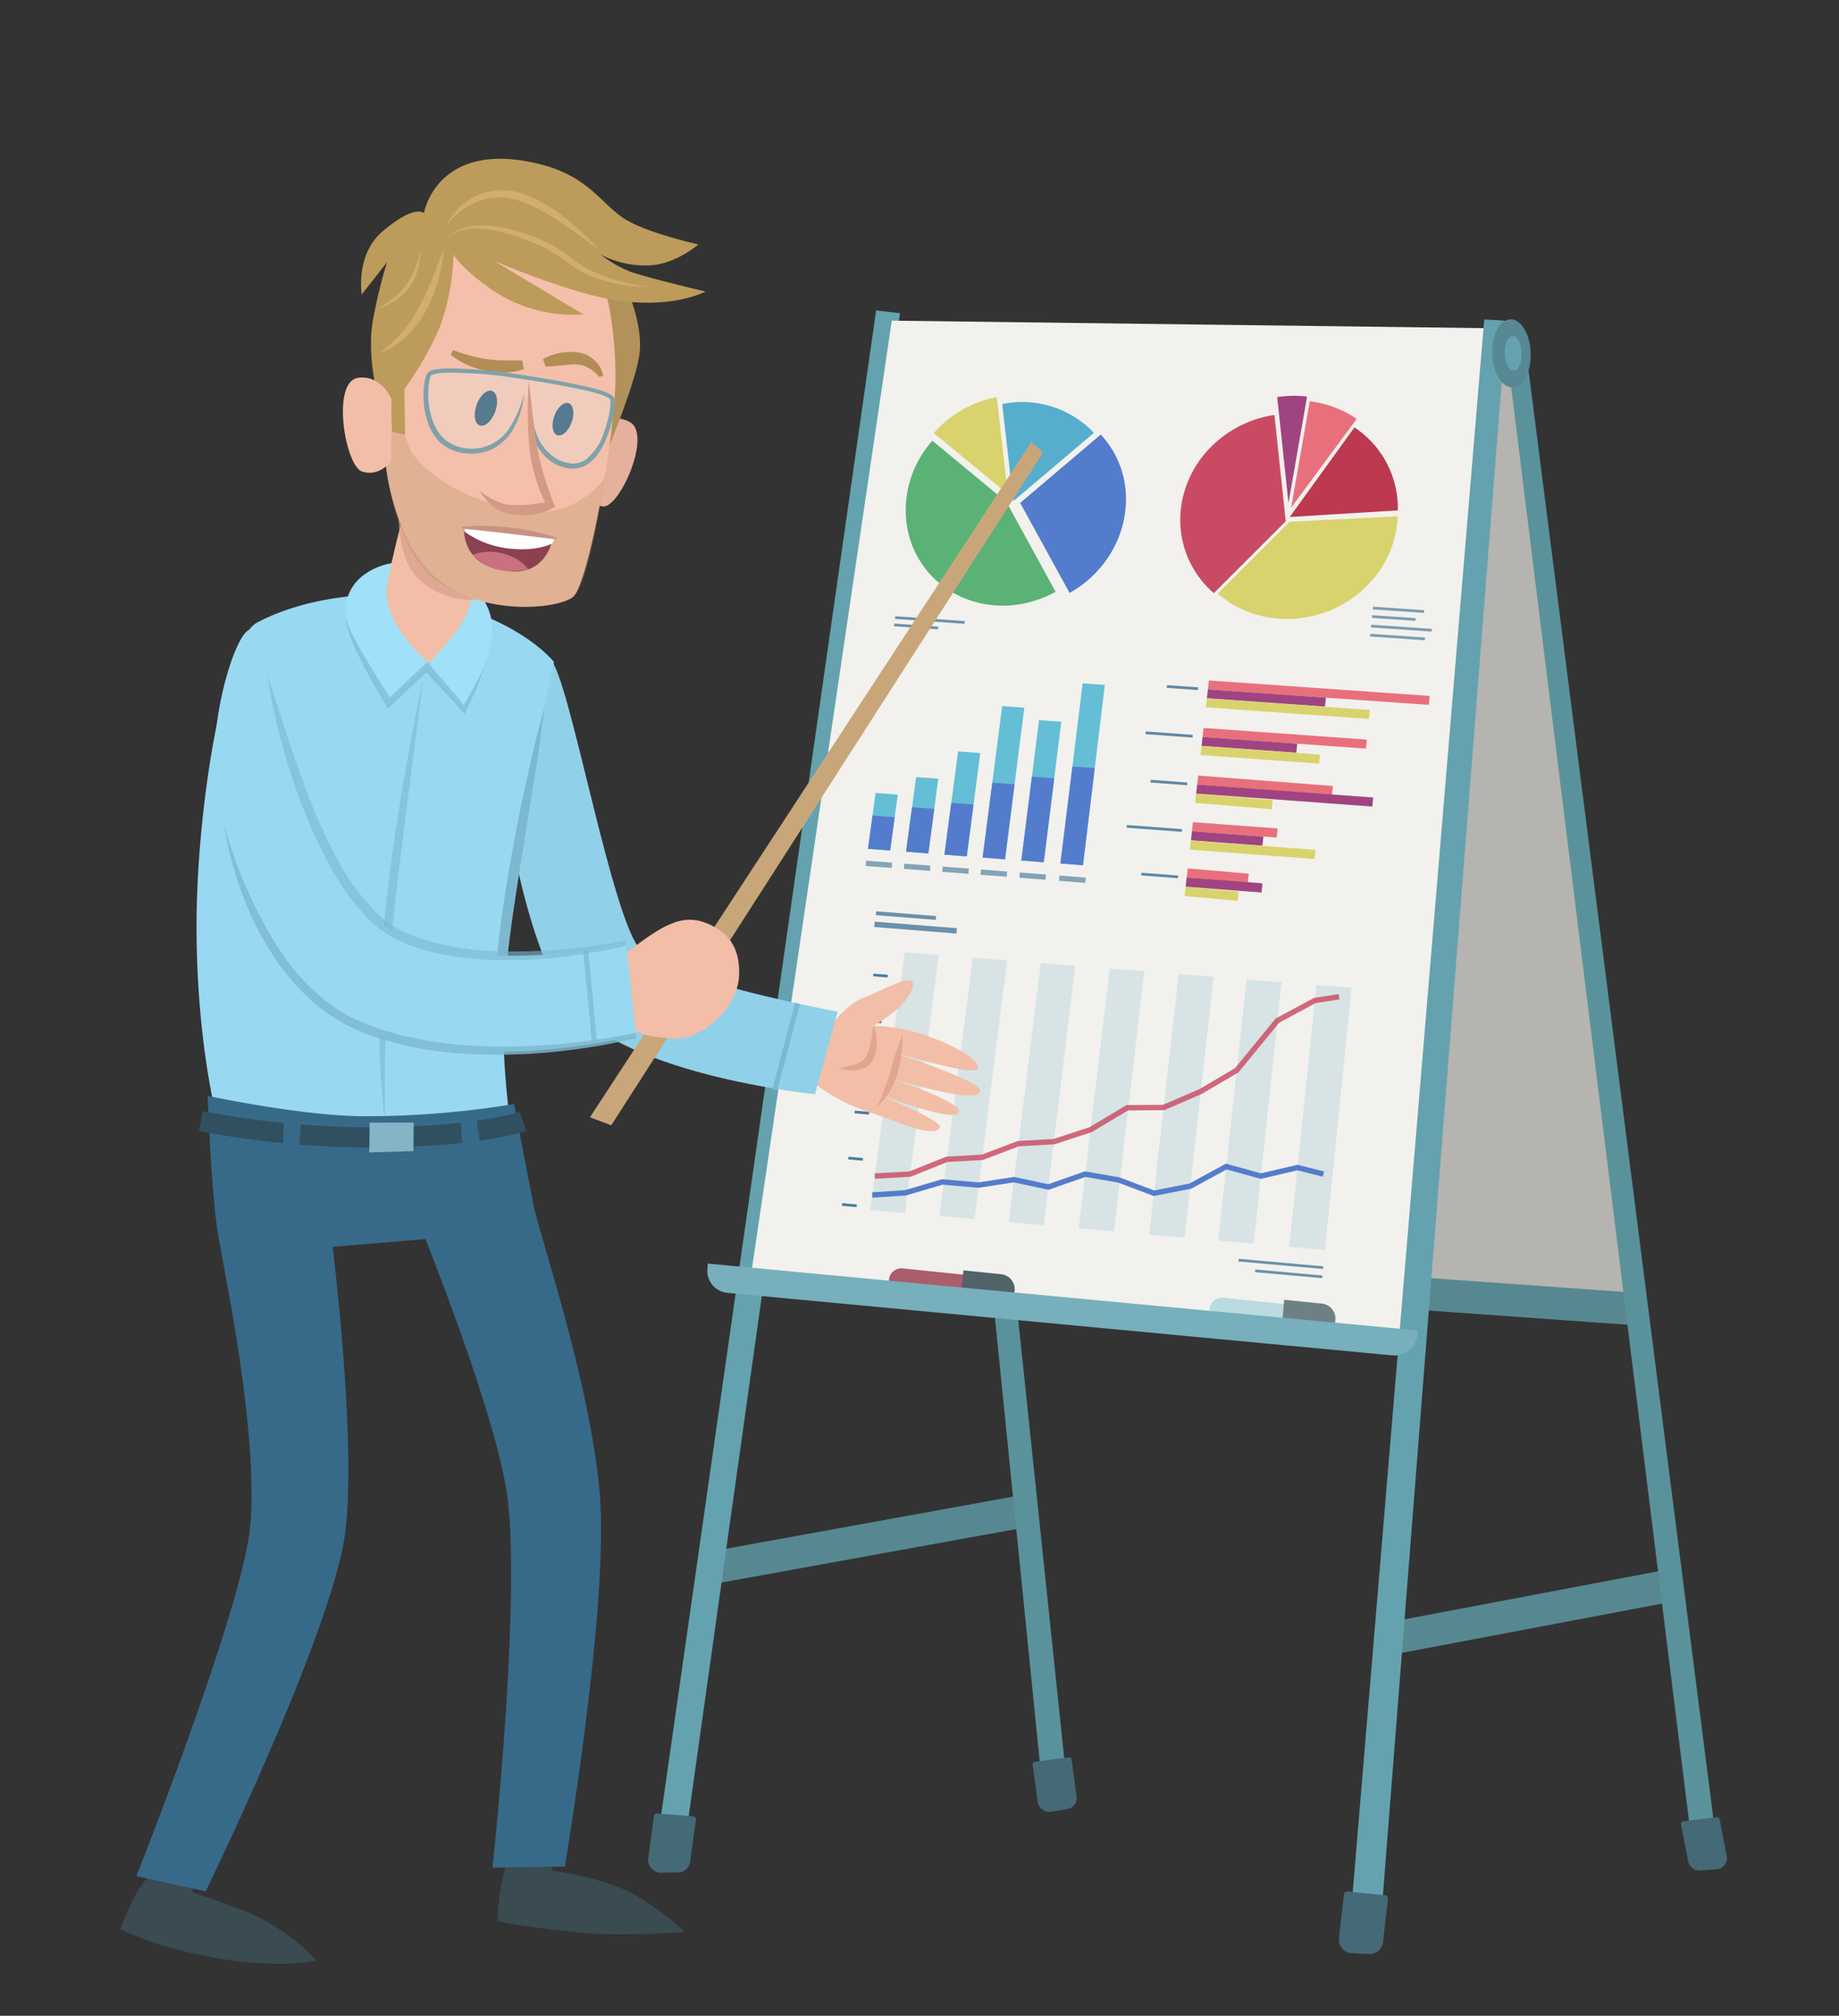 <?xml version="1.0" encoding="UTF-8"?><svg id="Ebene_34" data-name="Ebene 34" xmlns="http://www.w3.org/2000/svg" width="363.11" height="397.92" viewBox="0 0 363.11 397.92">
  <rect x="0" y="0" width="363.11" height="397.92" fill="#333333" stroke="none"/>
  <defs>
    <style>
      .cls-1, .cls-22, .cls-23, .cls-24, .cls-25, .cls-27, .cls-28, .cls-29, .cls-30, .cls-31, .cls-32, .cls-62, .cls-65, .cls-66 {
        fill: none;
        stroke-miterlimit: 10;
      }

      .cls-1 {
        stroke: #578891;
        stroke-width: 6.41px;
      }

      .cls-2 {
        fill: #b5b4b0;
      }

      .cls-3 {
        fill: #64a2af;
      }

      .cls-4 {
        fill: #5a929b;
      }

      .cls-5 {
        fill: #f2f1ed;
      }

      .cls-6 {
        fill: #aa5d6a;
      }

      .cls-7 {
        fill: #516268;
      }

      .cls-8 {
        fill: #badbe0;
      }

      .cls-9 {
        fill: #6f8084;
      }

      .cls-10 {
        fill: #77afbc;
      }

      .cls-11 {
        fill: #578893;
      }

      .cls-12 {
        fill: #446977;
      }

      .cls-13 {
        fill: #56aecc;
      }

      .cls-14 {
        fill: #d8d36c;
      }

      .cls-15 {
        fill: #547ccc;
      }

      .cls-16 {
        fill: #5bb276;
      }

      .cls-17 {
        fill: #e8707c;
      }

      .cls-18 {
        fill: #bc394f;
      }

      .cls-19 {
        fill: #a04481;
      }

      .cls-20 {
        fill: #c94b63;
      }

      .cls-21 {
        fill: #63bed6;
      }

      .cls-22, .cls-23, .cls-24, .cls-25, .cls-29, .cls-30, .cls-31, .cls-32 {
        stroke: #4b7b9b;
      }

      .cls-22 {
        stroke-width: 0.53px;
      }

      .cls-22, .cls-30, .cls-31, .cls-32 {
        opacity: 0.81;
      }

      .cls-23, .cls-25 {
        stroke-width: 0.54px;
      }

      .cls-23 {
        opacity: 0.88;
      }

      .cls-24 {
        stroke-width: 1.04px;
        opacity: 0.66;
      }

      .cls-25, .cls-65 {
        opacity: 0.71;
      }

      .cls-26 {
        fill: #bcd7dd;
        opacity: 0.5;
      }

      .cls-27 {
        stroke: #c94b63;
      }

      .cls-27, .cls-28, .cls-30 {
        stroke-width: 1.06px;
      }

      .cls-27, .cls-64 {
        opacity: 0.82;
      }

      .cls-28 {
        stroke: #547ccc;
      }

      .cls-29, .cls-32 {
        stroke-width: 0.53px;
      }

      .cls-31 {
        stroke-width: 0.76px;
      }

      .cls-33 {
        fill: #f2bea7;
      }

      .cls-34 {
        opacity: 0.68;
      }

      .cls-35 {
        fill: #d69a83;
      }

      .cls-36 {
        opacity: 0.64;
      }

      .cls-37 {
        fill: #91d0e9;
      }

      .cls-38 {
        fill: #99d8f1;
      }

      .cls-39, .cls-43 {
        opacity: 0.6;
      }

      .cls-40 {
        fill: #7cb9d1;
      }

      .cls-41 {
        fill: #a1e0f9;
      }

      .cls-42 {
        opacity: 0.67;
      }

      .cls-43, .cls-53 {
        fill: #d39a84;
      }

      .cls-44 {
        fill: #e5b19c;
      }

      .cls-45, .cls-47 {
        fill: #b2915b;
      }

      .cls-46 {
        fill: #f4bfab;
      }

      .cls-47 {
        opacity: 0.3;
      }

      .cls-48 {
        fill: #bd9b5b;
      }

      .cls-49 {
        fill: #29536d;
      }

      .cls-50 {
        fill: #b28d55;
      }

      .cls-51 {
        fill: #e8f6f9;
        opacity: 0.24;
      }

      .cls-52 {
        fill: #80a1aa;
      }

      .cls-54 {
        fill: #8c4151;
      }

      .cls-55 {
        fill: #fff;
      }

      .cls-56 {
        fill: #e0808e;
        opacity: 0.75;
      }

      .cls-57 {
        fill: #c69383;
      }

      .cls-58 {
        fill: #d1ae6a;
      }

      .cls-59 {
        fill: #3a4b51;
      }

      .cls-60 {
        fill: #c9a679;
      }

      .cls-61 {
        fill: #376a89;
      }

      .cls-62 {
        stroke: #305060;
        stroke-width: 4px;
      }

      .cls-63 {
        fill: #83b5c6;
      }

      .cls-65, .cls-66 {
        stroke: #7cb9d1;
      }
    </style>
  </defs>
  <line class="cls-1" x1="275.8" y1="323.21" x2="329.89" y2="312.97"/>
  <polygon class="cls-2" points="298.44 69.75 323.72 258.47 271.1 254.87 286.56 69.28 298.44 69.75"/>
  <line class="cls-1" x1="323.72" y1="258.47" x2="277.43" y2="255.16"/>
  <line class="cls-1" x1="139.59" y1="309.67" x2="201.41" y2="298.45"/>
  <polygon class="cls-3" points="134.77 367.12 129.29 367.02 172.99 61.28 177.71 61.83 134.77 367.12"/>
  <polygon class="cls-4" points="339.29 366.73 334.43 367.06 297.21 66.98 300.97 66.5 339.29 366.73"/>
  <polygon class="cls-4" points="210.9 354.44 206.05 355.22 176.7 64.52 180.46 64.05 210.9 354.44"/>
  <polygon class="cls-5" points="148.36 251.16 277.99 264.67 295.47 64.81 176.08 63.3 148.36 251.16"/>
  <polygon class="cls-3" points="272.33 383.36 266.3 383.01 293.06 63.07 296.09 63.23 297.46 63.36 272.33 383.36"/>
  <path class="cls-6" d="M196.14,257.31l-18.3-1.87a2.6,2.6,0,0,1-2.32-2.78h0a2.47,2.47,0,0,1,2.73-2.27l18.3,1.88Z"/>
  <path class="cls-7" d="M197.23,257.32l-7.48-.76.47-5.78,7.47.76a3,3,0,0,1,2.66,3.19h0A2.83,2.83,0,0,1,197.23,257.32Z"/>
  <path class="cls-8" d="M259.48,263.11l-18.3-1.87a2.6,2.6,0,0,1-2.33-2.78h0a2.49,2.49,0,0,1,2.73-2.27l18.3,1.88Z"/>
  <path class="cls-9" d="M260.56,263.12l-7.47-.76.46-5.78,7.48.76a3,3,0,0,1,2.65,3.18h0A2.83,2.83,0,0,1,260.56,263.12Z"/>
  <path class="cls-10" d="M274.94,267.56,143.57,255.21a4.35,4.35,0,0,1-3.9-4.63l.09-1.14,140.16,13.2-.06.8A4.47,4.47,0,0,1,274.94,267.56Z"/>
  <ellipse class="cls-11" cx="298.44" cy="69.75" rx="3.8" ry="6.72" transform="translate(-2.26 10.51) rotate(-2.01)"/>
  <ellipse class="cls-3" cx="298.78" cy="69.75" rx="1.66" ry="3.43" transform="translate(-2.02 9.32) rotate(-1.78)"/>
  <path class="cls-12" d="M133.37,369.63l-3.16.07a2.65,2.65,0,0,1-2.21-2.95l1.13-8.26a.58.58,0,0,1,.66-.49l7.11.55a.61.61,0,0,1,.51.68l-1.13,8.26A2.53,2.53,0,0,1,133.37,369.63Z"/>
  <path class="cls-12" d="M270.07,385.73l-3.35-.16a2.75,2.75,0,0,1-2.35-3l1-8.65a.61.61,0,0,1,.68-.53l7.48.74a.63.63,0,0,1,.53.7l-1,8.65A2.62,2.62,0,0,1,270.07,385.73Z"/>
  <path class="cls-12" d="M210.64,357.13l-3.21.54a2.34,2.34,0,0,1-2.54-2l-1-7.3a.51.51,0,0,1,.44-.57l6.67-.92a.53.53,0,0,1,.58.46l1,7.29A2.21,2.21,0,0,1,210.64,357.13Z"/>
  <path class="cls-12" d="M339.15,369l-3.19.21a2.31,2.31,0,0,1-2.65-1.85l-1.4-7.24a.49.49,0,0,1,.41-.59l6.61-.81a.54.54,0,0,1,.61.42l1.4,7.24A2.23,2.23,0,0,1,339.15,369Z"/>
  <g id="Ebene_35" data-name="Ebene 35">
    <path class="cls-13" d="M198.28,79.68l-.39.08,2.19,19.17L216,85.44A19.6,19.6,0,0,0,198.28,79.68Z"/>
    <path class="cls-14" d="M184.37,85.49,199,97.54,196.8,78.39A21.91,21.91,0,0,0,184.37,85.49Z"/>
    <path class="cls-15" d="M211.19,117.05c7.42-4.13,12-12.33,11-20.82a18.41,18.41,0,0,0-4.85-10.44L201.43,99.28Z"/>
    <path class="cls-16" d="M184.1,87a20.62,20.62,0,0,0-5.17,15.74c1.15,11,11.22,18.39,22.5,16.53a21.52,21.52,0,0,0,7-2.45h0L198.72,99.1Z"/>
    <path class="cls-17" d="M267.88,82.69a20.59,20.59,0,0,0-9.27-3.47l-3.67,21Z"/>
    <path class="cls-18" d="M267.43,84.37l-12.77,17.69L276,100.75A19.11,19.11,0,0,0,267.43,84.37Z"/>
    <path class="cls-14" d="M240.44,117.18A20.49,20.49,0,0,0,251.32,122c11.59,1.51,22.54-6.38,24.4-17.54a20.22,20.22,0,0,0,.25-2.54L254.64,103Z"/>
    <path class="cls-19" d="M254.41,99.29l3.67-21a22,22,0,0,0-5.9.09Z"/>
    <path class="cls-20" d="M253.87,102.91l-2.23-21c-9,1.33-16.62,8.14-18.27,17.18a19.05,19.05,0,0,0,6.3,18Z"/>
    <polygon class="cls-21" points="183.3 168.47 178.9 168.13 180.89 153.4 185.26 153.72 183.3 168.47"/>
    <polygon class="cls-21" points="175.76 167.89 171.38 167.56 172.89 156.54 177.26 156.87 175.76 167.89"/>
    <polygon class="cls-21" points="190.89 169.05 186.48 168.71 189.17 148.34 193.55 148.66 190.89 169.05"/>
    <polygon class="cls-21" points="198.44 169.63 194.02 169.29 197.88 139.39 202.25 139.7 198.44 169.63"/>
    <polygon class="cls-21" points="206.09 170.21 201.66 169.87 205.16 142.16 209.55 142.48 206.09 170.21"/>
    <polygon class="cls-21" points="213.83 170.8 209.38 170.46 213.77 134.9 218.15 135.21 213.83 170.8"/>
    <polygon class="cls-15" points="183.3 168.47 178.9 168.13 180.08 159.34 184.47 159.67 183.3 168.47"/>
    <polygon class="cls-15" points="175.76 167.89 171.38 167.56 172.28 160.99 176.66 161.32 175.76 167.89"/>
    <polygon class="cls-15" points="190.89 169.05 186.48 168.71 187.83 158.49 192.22 158.82 190.89 169.05"/>
    <polygon class="cls-15" points="198.44 169.63 194.02 169.29 195.93 154.51 200.33 154.83 198.44 169.63"/>
    <polygon class="cls-15" points="206.09 170.21 201.66 169.87 203.75 153.31 208.16 153.63 206.09 170.21"/>
    <polygon class="cls-15" points="213.83 170.8 209.38 170.46 211.75 151.31 216.16 151.63 213.83 170.8"/>
    <polygon class="cls-17" points="282.13 139.15 238.5 136.09 238.7 134.33 282.3 137.38 282.13 139.15"/>
    <polygon class="cls-19" points="261.62 139.49 238.3 137.84 238.5 136.09 261.81 137.72 261.62 139.49"/>
    <polygon class="cls-14" points="270.29 141.92 238.1 139.64 238.3 137.88 270.47 140.15 270.29 141.92"/>
    <polygon class="cls-17" points="269.71 147.78 237.45 145.47 237.65 143.7 269.89 146 269.71 147.78"/>
    <polygon class="cls-19" points="255.96 148.58 237.25 147.24 237.45 145.47 256.14 146.81 255.96 148.58"/>
    <polygon class="cls-14" points="260.46 150.74 237.04 149.05 237.24 147.28 260.64 148.96 260.46 150.74"/>
    <polygon class="cls-17" points="263 156.95 236.38 154.88 236.58 153.1 263.19 155.16 263 156.95"/>
    <polygon class="cls-19" points="270.96 159.22 236.18 156.66 236.38 154.88 271.14 157.43 270.96 159.22"/>
    <polygon class="cls-14" points="251.09 159.74 235.97 158.49 236.18 156.7 251.28 157.94 251.09 159.74"/>
    <polygon class="cls-17" points="246.38 174.27 234.31 173.23 234.51 171.43 246.57 172.47 246.38 174.27"/>
    <polygon class="cls-19" points="249.09 176.19 234.1 175.04 234.31 173.23 249.28 174.37 249.09 176.19"/>
    <polygon class="cls-14" points="244.38 177.83 233.89 176.89 234.1 175.08 244.58 176.01 244.38 177.83"/>
    <polygon class="cls-17" points="252.08 165.34 235.35 164.09 235.55 162.3 252.27 163.54 252.08 165.34"/>
    <polygon class="cls-19" points="249.26 166.94 235.15 165.88 235.35 164.09 249.46 165.15 249.26 166.94"/>
    <polygon class="cls-14" points="259.56 169.58 234.94 167.72 235.14 165.92 259.75 167.77 259.56 169.58"/>
    <line class="cls-22" x1="176.75" y1="121.91" x2="190.47" y2="122.87"/>
    <line class="cls-22" x1="176.55" y1="123.36" x2="185.24" y2="123.97"/>
    <line class="cls-23" x1="236.55" y1="135.95" x2="230.4" y2="135.52"/>
    <line class="cls-23" x1="235.49" y1="145.33" x2="226.22" y2="144.66"/>
    <line class="cls-23" x1="234.42" y1="154.74" x2="227.18" y2="154.21"/>
    <line class="cls-23" x1="233.37" y1="163.94" x2="222.48" y2="163.13"/>
    <line class="cls-23" x1="232.62" y1="173.1" x2="225.34" y2="172.55"/>
    <line class="cls-24" x1="170.98" y1="170.43" x2="176.11" y2="170.82"/>
    <line class="cls-24" x1="178.51" y1="171.01" x2="183.65" y2="171.4"/>
    <line class="cls-24" x1="186.1" y1="171.59" x2="191.26" y2="171.98"/>
    <line class="cls-24" x1="193.65" y1="172.17" x2="198.82" y2="172.56"/>
    <line class="cls-24" x1="201.31" y1="172.76" x2="206.49" y2="173.15"/>
    <line class="cls-24" x1="209.15" y1="173.36" x2="214.34" y2="173.76"/>
    <line class="cls-25" x1="270.55" y1="125.38" x2="281.36" y2="126.12"/>
    <line class="cls-25" x1="270.73" y1="123.59" x2="282.71" y2="124.41"/>
    <line class="cls-25" x1="270.92" y1="121.71" x2="279.49" y2="122.29"/>
    <line class="cls-25" x1="271.09" y1="120.03" x2="281.18" y2="120.72"/>
    <polygon class="cls-26" points="178.68 239.44 171.82 238.84 178.65 187.99 185.38 188.52 178.68 239.44"/>
    <polygon class="cls-26" points="247.54 245.5 240.54 244.88 246.15 193.36 253.03 193.91 247.54 245.5"/>
    <polygon class="cls-26" points="261.62 246.73 254.58 246.11 259.94 194.45 266.85 195 261.62 246.73"/>
    <polygon class="cls-26" points="192.4 240.65 185.52 240.04 192.1 189.06 198.86 189.59 192.4 240.65"/>
    <polygon class="cls-26" points="233.89 244.29 226.91 243.68 232.76 192.29 239.62 192.84 233.89 244.29"/>
    <polygon class="cls-26" points="206.08 241.85 199.17 241.24 205.51 190.12 212.3 190.66 206.08 241.85"/>
    <polygon class="cls-26" points="219.95 243.07 213.01 242.46 219.11 191.21 225.93 191.75 219.95 243.07"/>
    <polyline class="cls-27" points="172.72 232.16 179.69 231.77 186.96 228.85 193.94 228.46 201.09 225.76 208.08 225.37 215.32 223.01 222.57 218.68 229.77 218.62 237.1 215.45 244.2 211.27 252.22 201.47 259.62 197.5 264.4 196.76"/>
    <polyline class="cls-28" points="172.22 235.9 178.77 235.47 186.08 233.32 193.25 233.94 200.21 232.87 207 234.32 214.28 231.78 220.91 232.93 227.84 235.55 235.02 234.15 242.13 230.28 248.96 232.17 256.2 230.48 261.31 231.77"/>
    <line class="cls-29" x1="169.15" y1="238.03" x2="166.26" y2="237.77"/>
    <line class="cls-29" x1="170.38" y1="228.86" x2="167.51" y2="228.61"/>
    <line class="cls-29" x1="171.61" y1="219.76" x2="168.75" y2="219.51"/>
    <line class="cls-29" x1="172.84" y1="210.71" x2="169.98" y2="210.48"/>
    <line class="cls-29" x1="174.05" y1="201.73" x2="171.21" y2="201.5"/>
    <line class="cls-29" x1="175.27" y1="192.69" x2="172.43" y2="192.46"/>
    <line class="cls-30" x1="172.67" y1="182.47" x2="188.9" y2="183.76"/>
    <line class="cls-31" x1="172.96" y1="180.28" x2="184.8" y2="181.21"/>
    <line class="cls-32" x1="244.56" y1="248.76" x2="261.26" y2="250.24"/>
    <line class="cls-32" x1="261.08" y1="252.05" x2="247.83" y2="250.87"/>
  </g>
  <path class="cls-33" d="M162.17,205.37s3.52-6.5,8.35-8.42c4.21-1.69,10.19-5.11,9.75-2.43-.68,4.06-7.83,8-7.83,8a33,33,0,0,1,10.7,2c6.24,2.15,10.58,5.11,9.87,6.55s-17.64-3.65-17.64-3.65,18.29,5.88,18.2,7.89c-.16,3.26-19.64-3.09-19.64-3.09s16.35,5.19,15.41,7.39-17-4-17-4,14.13,5.62,13.22,7c-1.36,2.08-7.47-.95-15.24-3.51a35.49,35.49,0,0,1-9.76-5.44Z"/>
  <g class="cls-34">
    <path class="cls-35" d="M172.44,202.48a8.55,8.55,0,0,1,.66,3.32,7,7,0,0,1-.78,3.45,6.35,6.35,0,0,1-.57.81,3.32,3.32,0,0,1-.8.62,4.82,4.82,0,0,1-1.77.57,7,7,0,0,1-3.39-.4,28.15,28.15,0,0,0,3.13-.76,5.57,5.57,0,0,0,1.27-.63,2.44,2.44,0,0,0,.82-.94,10.17,10.17,0,0,0,.94-2.82C172.16,204.67,172.28,203.6,172.44,202.48Z"/>
  </g>
  <g class="cls-36">
    <path class="cls-35" d="M178.16,204.32a19.56,19.56,0,0,1-.17,3.83,25.56,25.56,0,0,1-.76,3.74,16.84,16.84,0,0,1-.65,1.84,14.76,14.76,0,0,1-.9,1.72,11.38,11.38,0,0,1-2.47,3c.51-1.19,1-2.33,1.44-3.48a36.09,36.09,0,0,0,1.17-3.46A60.35,60.35,0,0,1,178.16,204.32Z"/>
  </g>
  <path class="cls-37" d="M108.63,130.15c3.74,2.92,12.11,51.68,18,57.57s38.76,12,38.76,12L160.92,216s-40.06-3.91-49.78-19.42-13-50.39-13-50.39S102,125,108.63,130.15Z"/>
  <path class="cls-38" d="M78.46,117.37s-15.35-1-27.7,5.53c-6.24,3.27-11.72,34.63-11.94,58.3s4,39.53,4,39.53,15.75,2.36,32.06,3.29,26.12-.59,26.12-.59a162.08,162.08,0,0,1-.41-43.47c3.34-25.56,8.79-49.28,8.79-49.28S101.09,119.94,78.46,117.37Z"/>
  <g class="cls-39">
    <path class="cls-40" d="M83.54,134.11Q82.19,145,80.76,156c-.93,7.28-1.89,14.55-2.7,21.83s-1.41,14.56-1.73,21.89c-.17,3.65-.29,7.32-.34,11s-.06,7.33.05,11a160.58,160.58,0,0,1-1.12-22c0-3.69.17-7.36.38-11s.6-7.35,1-11q1.28-11,3.1-21.83T83.54,134.11Z"/>
  </g>
  <path class="cls-41" d="M85.16,130.38l-8.33,8.35s-9.93-14.17-8.38-20.21c1.67-6.57,9.23-7.4,9.23-7.4l14.22,3.46S97.11,118,97.18,124s-5.51,16-5.51,16l-6.62-7.61"/>
  <g class="cls-42">
    <path class="cls-40" d="M68.14,122a33.28,33.28,0,0,0,2,4.29c.75,1.38,1.52,2.75,2.33,4.1q2.4,4.05,5,8l-1.09-.13q3.69-3.56,7.43-7.06l.55-.51.49.56c1.23,1.39,2.43,2.81,3.64,4.21L92,139.68l-.8.1c.78-1.34,1.53-2.7,2.28-4.06S95,133,95.6,131.55A36.87,36.87,0,0,1,94,136c-.59,1.45-1.24,2.86-1.92,4.27l-.3.63-.5-.53-3.82-4.07c-1.26-1.37-2.53-2.72-3.77-4.11l1,.05c-2.46,2.37-5,4.71-7.44,7l-.65.59-.44-.72c-1.68-2.71-3.25-5.46-4.67-8.3-.71-1.42-1.39-2.85-2-4.33A24.89,24.89,0,0,1,68.14,122Z"/>
  </g>
  <path class="cls-33" d="M82.21,92.21s-4.28,14.85-5.73,23c-1.4,7.88,8.21,15.66,8.21,15.66s6.25-6.26,7.64-10.15C93.9,116.33,96.05,110,96.05,110Z"/>
  <path class="cls-43" d="M78.72,98.86s-.86,10.34,3.46,14.93a15.09,15.09,0,0,0,12.18,4.58Z"/>
  <path class="cls-44" d="M118.61,83.74a5.09,5.09,0,0,1,5.81-.38c4.33,2.54-2.14,17.13-5.44,16.61a6,6,0,0,1-4.7-3.83Z"/>
  <path class="cls-45" d="M120.18,88.32s5.64-13.54,6.14-18.88-2.2-11.57-2.2-11.57l-8.19-2.35,1.33,32.58Z"/>
  <path class="cls-46" d="M76.18,91.77s1.39,15.14,10.21,22.51,23.62,6,26.71,3.58,8.27-31.72,8.41-42.54c.16-12.93-2.82-20.83-2.82-20.83s-21.72-13-29.14-8S78.21,74.07,77.32,79.65A116.38,116.38,0,0,0,76.18,91.77Z"/>
  <path class="cls-47" d="M77.37,85.26l-1.19,6.51s1.69,16,9.08,22.15,22.74,7.36,27.84,3.94c3.33-2.22,6.27-23.52,6.27-23.52s-5.51,8.7-17.25,6.33C89.3,98.08,83.35,92.23,81.39,89.49a13.65,13.65,0,0,1-1.63-4.79Z"/>
  <path class="cls-48" d="M89.54,50.18s1,2.4,7.71,7.11a28.73,28.73,0,0,0,17.94,4.78L97.63,51.54s14.08,6,23.09,7.57c11.8,2.1,18.6-1.56,18.6-1.56s-10.08-2.35-14.69-3.85a24.42,24.42,0,0,1-6-3.42,19.12,19.12,0,0,0,8.79,2.12c5.57.16,10.48-4.15,10.48-4.15s-10.08-2.23-14.51-5c-5.12-3.26-7.45-9.27-19.26-11.38C86,28.56,83.7,42.08,83.7,42.08S82,40.19,75.5,45.71c-5.36,4.6-4.08,12.42-4.08,12.42l5-6.37a98.75,98.75,0,0,0-2.81,11.6c-1,5.72.43,12.39.43,12.39l3.11,2.91.26,6.6,2.58.55-.15-9a65.54,65.54,0,0,0,7-12.22A45.62,45.62,0,0,0,89.54,50.18Z"/>
  <path class="cls-33" d="M77.29,78.78S75.35,74,70.77,74.57c-5.44.66-2.64,17.4.72,18.52s5.73-2,5.73-2Z"/>
  <ellipse class="cls-49" cx="95.94" cy="80.58" rx="3.61" ry="1.96" transform="translate(-12.23 143.8) rotate(-70.33)"/>
  <ellipse class="cls-49" cx="111.15" cy="82.75" rx="3.35" ry="1.82" transform="translate(-4.18 159.56) rotate(-70.33)"/>
  <path class="cls-50" d="M89.49,69.13c1.09.4,2.23.78,3.36,1.08a28.78,28.78,0,0,0,3.39.71,27.34,27.34,0,0,0,3.4.25l3.47,0,.32,1.7a12.64,12.64,0,0,1-3.78.67,14.64,14.64,0,0,1-3.84-.37A18.66,18.66,0,0,1,92.19,72,15.49,15.49,0,0,1,89,70Z"/>
  <path class="cls-50" d="M107.24,70.89a9.77,9.77,0,0,1,3.16-1.18,11.1,11.1,0,0,1,3.47-.17,6.87,6.87,0,0,1,1.85.46,5.52,5.52,0,0,1,1.58,1.06,5.25,5.25,0,0,1,1.8,3.14l-.82.21a6.18,6.18,0,0,0-2.12-1.8,5.32,5.32,0,0,0-1.19-.52,6.24,6.24,0,0,0-1.28-.15,27.12,27.12,0,0,0-2.91.21c-1,.09-2,.21-3.09.2Z"/>
  <path class="cls-51" d="M104.57,78.93s-.58,11.66,7.89,12.94c6.87,1,9-12.06,8.47-13.21s-5.29-2.35-16.44-4.13-18.7-1.91-19.69-.79S82.42,88.2,92.25,89s11.13-11.22,11.13-11.22"/>
  <path class="cls-52" d="M104.57,78.93a22.55,22.55,0,0,0,1.3,6.55,9.45,9.45,0,0,0,3.9,5,7.57,7.57,0,0,0,3,1,4.32,4.32,0,0,0,2.89-.76,11.21,11.21,0,0,0,3.58-5.29,25.16,25.16,0,0,0,.93-3.18,13.53,13.53,0,0,0,.37-3.21c.06-.25-.46-.55-.92-.77a12.75,12.75,0,0,0-1.54-.55c-1.06-.32-2.15-.58-3.25-.83-4.38-.93-8.84-1.66-13.29-2.32a86.42,86.42,0,0,0-13.4-1c-.55,0-1.11.06-1.64.13a3.43,3.43,0,0,0-1.37.4,1.55,1.55,0,0,0-.23.55,6.5,6.5,0,0,0-.17.79A14.51,14.51,0,0,0,84.58,77a15.75,15.75,0,0,0,1,6.44,9,9,0,0,0,1.67,2.72,7.05,7.05,0,0,0,2.57,1.77,8.87,8.87,0,0,0,11.11-4,20.1,20.1,0,0,0,2.49-6.17,16.22,16.22,0,0,1-1.87,6.54A9.83,9.83,0,0,1,96.39,89a10,10,0,0,1-3.5.55,9.31,9.31,0,0,1-3.48-.66,7.91,7.91,0,0,1-2.94-2,9.84,9.84,0,0,1-1.82-3,16.67,16.67,0,0,1-1-6.84,14.32,14.32,0,0,1,.2-1.73,6.82,6.82,0,0,1,.2-.87,2,2,0,0,1,.49-.95,2.2,2.2,0,0,1,.94-.44,5.73,5.73,0,0,1,.88-.18c.58-.08,1.16-.11,1.73-.14a87.49,87.49,0,0,1,13.55,1.06c4.47.67,8.92,1.39,13.36,2.34,1.11.24,2.21.51,3.31.84a13,13,0,0,1,1.64.6,4.76,4.76,0,0,1,.82.45,2.05,2.05,0,0,1,.39.39,1.14,1.14,0,0,1,.21.59,14.19,14.19,0,0,1-.36,3.5,24,24,0,0,1-1,3.31,16.35,16.35,0,0,1-1.5,3.13,8.64,8.64,0,0,1-2.39,2.62,5.2,5.2,0,0,1-3.51.92,8.39,8.39,0,0,1-3.37-1.11,9.57,9.57,0,0,1-4.09-5.55A17.13,17.13,0,0,1,104.57,78.93Z"/>
  <path class="cls-53" d="M104.42,75.19l.7,6.24c.27,2.07.47,4.14.83,6.18a43.56,43.56,0,0,0,1.38,6c.58,2,1.28,3.92,2,5.79h0l.28.69-.7.36a12.23,12.23,0,0,1-3.87,1.15,13.75,13.75,0,0,1-4-.08,8.54,8.54,0,0,1-2-.58,8.74,8.74,0,0,1-1.77-1.06,10,10,0,0,1-2.58-3,17.21,17.21,0,0,0,3.2,2,9.79,9.79,0,0,0,1.67.59,9.39,9.39,0,0,0,1.72.23,23.87,23.87,0,0,0,3.58-.14c1.19-.12,2.42-.33,3.59-.52l-.42,1h0a32.94,32.94,0,0,1-2.37-6,30.83,30.83,0,0,1-1.18-6.3c-.17-2.11-.29-4.21-.27-6.31S104.24,77.28,104.42,75.19Z"/>
  <path class="cls-54" d="M91.63,104.15s2.05-.45,8.65.69,8.89,1.33,8.89,1.33-1,6.93-7.88,6.63C90.81,112.34,91.63,104.15,91.63,104.15Z"/>
  <path class="cls-55" d="M91.63,104.05l.11.91a18.35,18.35,0,0,0,8.9,3.33c5.53.61,8.39-1,8.39-1l.55-1.08s-4.43-.6-9.3-1.42A55.15,55.15,0,0,0,91.63,104.05Z"/>
  <path class="cls-56" d="M93.34,109.51s2.68,2.87,5.51,3.11a22.59,22.59,0,0,0,5.4-.18s-.87-1.88-4.37-3A10,10,0,0,0,93.34,109.51Z"/>
  <path class="cls-57" d="M91.22,104a32.68,32.68,0,0,1,4.74-.18c1.58,0,3.15.15,4.72.32a43.12,43.12,0,0,1,9.24,2l-.08.35-9.3-1.13c-3.09-.37-6.19-.7-9.3-1Z"/>
  <path class="cls-58" d="M87.51,49.22a24.68,24.68,0,0,1-1,6.21,29.65,29.65,0,0,1-2.37,5.88A23.47,23.47,0,0,1,82.38,64a21.11,21.11,0,0,1-2.14,2.39,14.71,14.71,0,0,1-5.37,3.34,25.19,25.19,0,0,0,4.5-4.17,26,26,0,0,0,3.38-5,57.11,57.11,0,0,0,2.6-5.54C86.12,53.14,86.84,51.21,87.51,49.22Z"/>
  <path class="cls-58" d="M83,49.44a12.58,12.58,0,0,1-.51,3.8,10.63,10.63,0,0,1-1.66,3.5,11.17,11.17,0,0,1-2.86,2.63A14.4,14.4,0,0,1,74.49,61a30.86,30.86,0,0,0,3.1-2.13,14.54,14.54,0,0,0,2.6-2.6,14,14,0,0,0,1.72-3.24A24.2,24.2,0,0,0,83,49.44Z"/>
  <path class="cls-58" d="M88,44.64a13,13,0,0,1,6.61-6.22,12.34,12.34,0,0,1,9.29.09,30.84,30.84,0,0,1,7.9,4.67,44.39,44.39,0,0,1,6.56,6.29q-3.56-2.82-7.26-5.32a39.14,39.14,0,0,0-7.74-4.22,16.8,16.8,0,0,0-2-.65c-.34-.09-.69-.12-1-.18L99.75,39l-.53,0a11.12,11.12,0,0,0-4.2.53A15,15,0,0,0,88,44.64Z"/>
  <path class="cls-58" d="M88.49,47.07a4.82,4.82,0,0,1,2.09-1.69,9.17,9.17,0,0,1,2.62-.76,17.48,17.48,0,0,1,5.45.19,35.75,35.75,0,0,1,5.24,1.39,32.39,32.39,0,0,1,5,2.14,37.63,37.63,0,0,1,4.49,3,19.08,19.08,0,0,0,4.5,2.61,37.86,37.86,0,0,0,5,1.7,35.56,35.56,0,0,0,5.23,1,30.55,30.55,0,0,1-10.59-1.84,18.81,18.81,0,0,1-4.83-2.56,37.67,37.67,0,0,0-4.4-2.92,32.23,32.23,0,0,0-4.8-2.12,43.22,43.22,0,0,0-5.05-1.55,19,19,0,0,0-5.19-.53,8.91,8.91,0,0,0-2.57.47A5.26,5.26,0,0,0,88.49,47.07Z"/>
  <path class="cls-59" d="M29.71,370a22.89,22.89,0,0,0-3.35,4.76c-1.17,2.41-2.6,6-2.6,6s6.39,3.65,19.25,5.81,19.56.46,19.56.46a40.79,40.79,0,0,0-15-10.08c-5.73-2.12-9.57-3.44-9.57-3.44l.38-3.27Z"/>
  <path class="cls-59" d="M100.51,365.78s-1.17,4.44-1.66,6.85a54.3,54.3,0,0,0-.62,6.65A180.19,180.19,0,0,0,118,381.77a153.25,153.25,0,0,0,17.25-.41s-6.63-6.2-12.88-8.73a56.86,56.86,0,0,0-13.19-3.29l-.83-2.47Z"/>
  <polygon class="cls-60" points="120.69 222.14 205.95 89.34 203.66 87.23 116.48 220.56 120.69 222.14"/>
  <path class="cls-61" d="M41,216.32s.7,19.88,2.16,28c1.93,10.72,7.66,38.55,6.28,56.57-1.21,15.8-22.51,69.47-22.51,69.47l13.68,3S66.09,321.14,68.24,302c2.09-18.65-2.56-55.88-2.56-55.88L84,244.61s14.6,36.28,16.3,51.8c2.42,22.1-3.06,72.28-3.06,72.28l14.28-.24s8.7-51.3,6.92-73.21c-1.88-23.19-12.72-53.42-13.34-58.62-1.37-7-3.59-18.68-3.59-18.68a180.92,180.92,0,0,1-29.36,2.41C59.85,220.37,41,216.32,41,216.32Z"/>
  <path class="cls-62" d="M39.65,221.31A182.23,182.23,0,0,0,76,224.54c19.2-.37,27.3-3.16,27.3-3.16"/>
  <polygon class="cls-63" points="72.99 221.61 72.92 227.5 81.62 227.23 81.7 221.6 72.99 221.61"/>
  <polygon class="cls-61" points="55.86 226.31 56.15 219.39 59.51 220.31 58.97 227.75 55.86 226.31"/>
  <polygon class="cls-61" points="90.86 219.52 91.34 226.93 94.92 226.57 93.94 219.68 90.86 219.52"/>
  <path class="cls-33" d="M122.82,188.68c6.31-4.6,10.86-8.6,16.31-6.58s7,5.86,6.8,10.5c-.34,7-8.2,12.88-12.79,12.43s-7-.22-10-3.87S122.82,188.68,122.82,188.68Z"/>
  <path class="cls-40" d="M107.56,139.49q-1.11,8.41-2.46,16.76L102.41,173c-.86,5.56-1.73,11.13-2.28,16.68-.08.7-.12,1.38-.14,2.07s-.08,1.36-.07,2.08c0,1.41,0,2.82-.07,4.23-.06,2.82-.1,5.64-.21,8.46h-1.4c-.1-2.82-.14-5.64-.21-8.46s-.13-5.65.08-8.54c.42-5.7,1.3-11.28,2.23-16.86s2-11.13,3.19-16.65S106,144.94,107.56,139.49Z"/>
  <path class="cls-38" d="M50,124.37s10.11,50.95,28.05,59.78,45.56,2,45.56,2l2,18.23s-33.32,8.54-55-2-26.62-39.14-28-50S47.16,122.37,50,124.37Z"/>
  <g class="cls-39">
    <path class="cls-40" d="M52.86,133.36c2.64,8.32,5.25,16.57,8.39,24.62a99.63,99.63,0,0,0,5.41,11.72A44.58,44.58,0,0,0,74.14,180a18.36,18.36,0,0,0,5,3.61,33.63,33.63,0,0,0,5.9,2.27,57.11,57.11,0,0,0,12.67,1.88,115,115,0,0,0,25.76-2.08l.23,1a105.28,105.28,0,0,1-12.93,2.24,89.81,89.81,0,0,1-13.13.6,59,59,0,0,1-13.11-1.76,33.92,33.92,0,0,1-6.28-2.34,21,21,0,0,1-5.52-4A46.76,46.76,0,0,1,65,170.64a100.84,100.84,0,0,1-5.5-12,116.35,116.35,0,0,1-4-12.48A98.21,98.21,0,0,1,52.86,133.36Z"/>
  </g>
  <g class="cls-64">
    <path class="cls-40" d="M44.32,163a89.11,89.11,0,0,0,10.4,23.77,59.38,59.38,0,0,0,3.82,5.2A41.33,41.33,0,0,0,63,196.5a31.69,31.69,0,0,0,11.06,6.26,23.33,23.33,0,0,0,3.07,1c1,.27,2.06.62,3.12.84,2.11.41,4.21.91,6.37,1.15a87.4,87.4,0,0,0,12.95.85,132.52,132.52,0,0,0,25.89-2.7l.24,1a110.25,110.25,0,0,1-13,2.36,106.82,106.82,0,0,1-13.15.94,89.59,89.59,0,0,1-13.19-.72c-2.2-.23-4.37-.71-6.54-1.15-1.08-.22-2.14-.58-3.21-.87a27,27,0,0,1-3.16-1,33.22,33.22,0,0,1-11.58-6.62,44.58,44.58,0,0,1-8.56-10.18,54.75,54.75,0,0,1-3.2-5.81,62.28,62.28,0,0,1-2.54-6.1A65,65,0,0,1,44.32,163Z"/>
  </g>
  <line class="cls-65" x1="115.64" y1="187.57" x2="117.35" y2="205.51"/>
  <line class="cls-66" x1="157.48" y1="198.05" x2="153" y2="215.13"/>
</svg>
